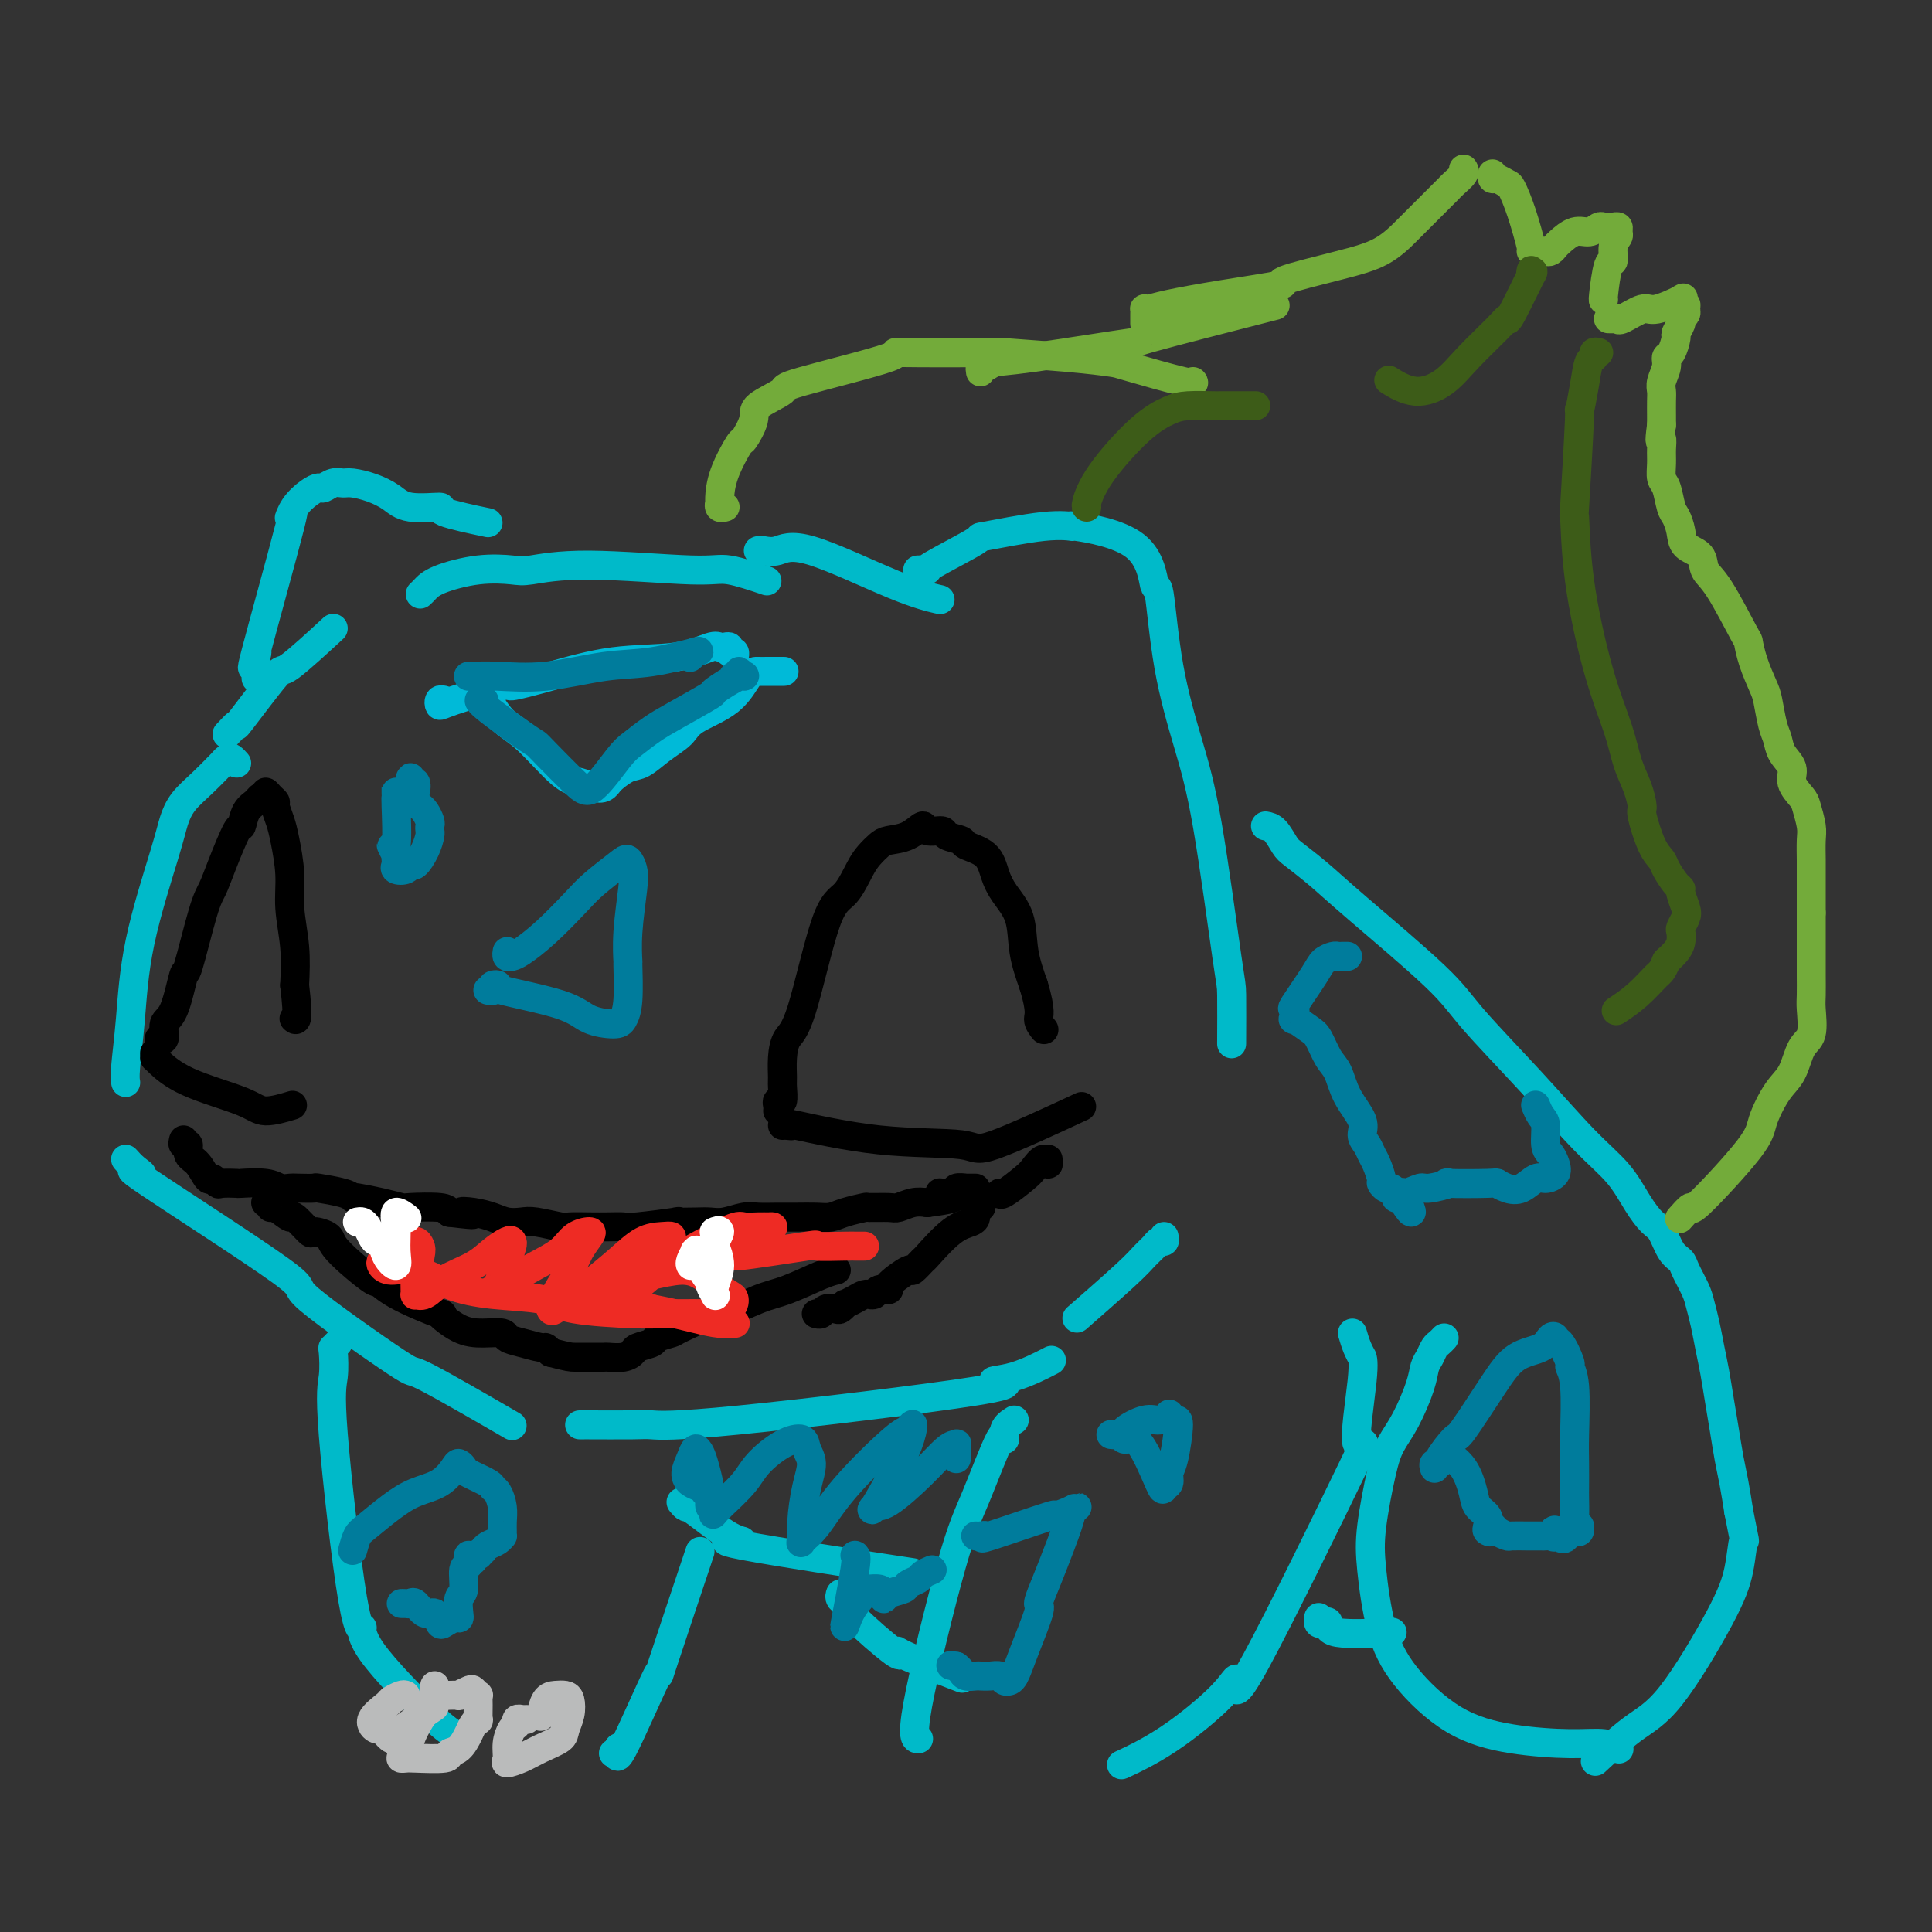 <svg viewBox='0 0 400 400' version='1.1' xmlns='http://www.w3.org/2000/svg' xmlns:xlink='http://www.w3.org/1999/xlink'><rect x="0" y="0" width="400" height="400" fill="#333333" stroke="none"/><g fill='none' stroke='#00BAC9' stroke-width='6' stroke-linecap='round' stroke-linejoin='round'><path d='M190,118c1.011,-0.035 2.022,-0.070 2,0c-0.022,0.070 -1.079,0.243 1,-1c2.079,-1.243 7.292,-3.904 9,-5c1.708,-1.096 -0.089,-0.627 2,-1c2.089,-0.373 8.065,-1.589 12,-2c3.935,-0.411 5.827,-0.017 6,0c0.173,0.017 -1.375,-0.345 1,0c2.375,0.345 8.673,1.395 12,4c3.327,2.605 3.684,6.763 4,8c0.316,1.237 0.592,-0.449 1,2c0.408,2.449 0.946,9.033 2,15c1.054,5.967 2.622,11.317 4,16c1.378,4.683 2.565,8.700 4,17c1.435,8.300 3.117,20.885 4,27c0.883,6.115 0.969,5.762 1,8c0.031,2.238 0.009,7.068 0,9c-0.009,1.932 -0.004,0.966 0,0'/><path d='M262,171c0.648,0.119 1.296,0.238 2,1c0.704,0.762 1.466,2.166 2,3c0.534,0.834 0.842,1.097 2,2c1.158,0.903 3.165,2.445 5,4c1.835,1.555 3.496,3.125 8,7c4.504,3.875 11.849,10.057 16,14c4.151,3.943 5.107,5.646 8,9c2.893,3.354 7.723,8.359 12,13c4.277,4.641 7.999,8.918 11,12c3.001,3.082 5.279,4.969 7,7c1.721,2.031 2.885,4.207 4,6c1.115,1.793 2.182,3.202 3,4c0.818,0.798 1.389,0.983 2,2c0.611,1.017 1.263,2.866 2,4c0.737,1.134 1.559,1.555 2,2c0.441,0.445 0.499,0.915 1,2c0.501,1.085 1.444,2.784 2,4c0.556,1.216 0.726,1.948 1,3c0.274,1.052 0.651,2.425 1,4c0.349,1.575 0.671,3.351 1,5c0.329,1.649 0.666,3.170 1,5c0.334,1.830 0.667,3.968 1,6c0.333,2.032 0.667,3.957 1,6c0.333,2.043 0.667,4.204 1,6c0.333,1.796 0.667,3.227 1,5c0.333,1.773 0.667,3.886 1,6'/><path d='M360,313c1.496,7.746 1.236,5.612 1,6c-0.236,0.388 -0.450,3.299 -1,6c-0.550,2.701 -1.438,5.190 -4,10c-2.563,4.810 -6.800,11.939 -10,16c-3.200,4.061 -5.361,5.055 -8,7c-2.639,1.945 -5.754,4.841 -7,6c-1.246,1.159 -0.623,0.579 0,0'/><path d='M299,277c-0.332,0.359 -0.665,0.718 -1,1c-0.335,0.282 -0.673,0.486 -1,1c-0.327,0.514 -0.644,1.336 -1,2c-0.356,0.664 -0.752,1.168 -1,2c-0.248,0.832 -0.347,1.991 -1,4c-0.653,2.009 -1.861,4.866 -3,7c-1.139,2.134 -2.210,3.544 -3,5c-0.790,1.456 -1.300,2.958 -2,6c-0.700,3.042 -1.588,7.622 -2,11c-0.412,3.378 -0.346,5.553 0,9c0.346,3.447 0.972,8.168 2,12c1.028,3.832 2.459,6.777 5,10c2.541,3.223 6.191,6.724 10,9c3.809,2.276 7.778,3.328 12,4c4.222,0.672 8.699,0.964 12,1c3.301,0.036 5.427,-0.183 7,0c1.573,0.183 2.592,0.766 3,1c0.408,0.234 0.204,0.117 0,0'/><path d='M280,276c0.305,1.032 0.610,2.065 1,3c0.390,0.935 0.866,1.774 1,2c0.134,0.226 -0.074,-0.160 0,0c0.074,0.160 0.431,0.867 0,5c-0.431,4.133 -1.649,11.693 -1,13c0.649,1.307 3.164,-3.639 -1,5c-4.164,8.639 -15.008,30.862 -20,40c-4.992,9.138 -4.130,5.192 -4,4c0.130,-1.192 -0.470,0.371 -3,3c-2.530,2.629 -6.989,6.323 -11,9c-4.011,2.677 -7.575,4.336 -9,5c-1.425,0.664 -0.713,0.332 0,0'/><path d='M210,294c-0.842,0.536 -1.684,1.072 -2,2c-0.316,0.928 -0.107,2.249 0,2c0.107,-0.249 0.113,-2.067 -1,0c-1.113,2.067 -3.345,8.018 -5,12c-1.655,3.982 -2.732,5.995 -5,14c-2.268,8.005 -5.726,22.001 -7,29c-1.274,6.999 -0.364,7.000 0,7c0.364,0.000 0.182,0.000 0,0'/><path d='M141,311c0.377,0.452 0.753,0.905 1,1c0.247,0.095 0.363,-0.166 2,1c1.637,1.166 4.795,3.760 7,5c2.205,1.240 3.457,1.126 2,1c-1.457,-0.126 -5.623,-0.265 1,1c6.623,1.265 24.035,3.933 31,5c6.965,1.067 3.482,0.534 0,0'/><path d='M174,330c-0.115,0.344 -0.230,0.687 0,1c0.230,0.313 0.805,0.595 1,1c0.195,0.405 0.008,0.932 2,3c1.992,2.068 6.161,5.676 8,7c1.839,1.324 1.349,0.365 1,0c-0.349,-0.365 -0.555,-0.137 2,1c2.555,1.137 7.873,3.182 10,4c2.127,0.818 1.064,0.409 0,0'/><path d='M273,335c0.021,-0.109 0.042,-0.218 0,0c-0.042,0.218 -0.146,0.762 0,1c0.146,0.238 0.542,0.169 1,0c0.458,-0.169 0.978,-0.437 1,0c0.022,0.437 -0.456,1.579 2,2c2.456,0.421 7.844,0.120 10,0c2.156,-0.120 1.078,-0.060 0,0'/><path d='M70,278c-0.415,0.434 -0.830,0.869 -1,1c-0.170,0.131 -0.093,-0.041 0,1c0.093,1.041 0.204,3.295 0,5c-0.204,1.705 -0.722,2.862 0,12c0.722,9.138 2.684,26.256 4,34c1.316,7.744 1.985,6.114 2,6c0.015,-0.114 -0.625,1.289 2,5c2.625,3.711 8.514,9.730 12,13c3.486,3.270 4.567,3.791 5,4c0.433,0.209 0.216,0.104 0,0'/><path d='M127,363c0.394,0.243 0.789,0.486 1,0c0.211,-0.486 0.240,-1.700 0,-1c-0.240,0.700 -0.749,3.315 1,0c1.749,-3.315 5.758,-12.559 7,-15c1.242,-2.441 -0.281,1.920 1,-2c1.281,-3.920 5.366,-16.120 7,-21c1.634,-4.880 0.817,-2.440 0,0'/><path d='M49,158c-0.346,-0.385 -0.693,-0.771 -1,-1c-0.307,-0.229 -0.575,-0.302 -1,0c-0.425,0.302 -1.007,0.979 -1,1c0.007,0.021 0.601,-0.613 0,0c-0.601,0.613 -2.399,2.474 -4,4c-1.601,1.526 -3.006,2.718 -4,4c-0.994,1.282 -1.576,2.654 -2,4c-0.424,1.346 -0.688,2.666 -2,7c-1.312,4.334 -3.672,11.684 -5,18c-1.328,6.316 -1.624,11.600 -2,16c-0.376,4.400 -0.832,7.915 -1,10c-0.168,2.085 -0.048,2.738 0,3c0.048,0.262 0.024,0.131 0,0'/><path d='M241,256c0.096,0.441 0.191,0.882 0,1c-0.191,0.118 -0.669,-0.086 -1,0c-0.331,0.086 -0.514,0.462 -1,1c-0.486,0.538 -1.275,1.237 -2,2c-0.725,0.763 -1.388,1.590 -4,4c-2.612,2.410 -7.175,6.403 -9,8c-1.825,1.597 -0.913,0.799 0,0'/><path d='M120,295c0.561,0.001 1.122,0.002 1,0c-0.122,-0.002 -0.928,-0.007 1,0c1.928,0.007 6.589,0.027 9,0c2.411,-0.027 2.571,-0.099 4,0c1.429,0.099 4.128,0.369 18,-1c13.872,-1.369 38.916,-4.378 49,-6c10.084,-1.622 5.208,-1.857 4,-2c-1.208,-0.143 1.252,-0.192 4,-1c2.748,-0.808 5.785,-2.374 7,-3c1.215,-0.626 0.607,-0.313 0,0'/><path d='M26,240c0.576,0.652 1.152,1.304 2,2c0.848,0.696 1.968,1.436 1,1c-0.968,-0.436 -4.023,-2.049 2,2c6.023,4.049 21.123,13.759 27,18c5.877,4.241 2.531,3.012 6,6c3.469,2.988 13.755,10.193 18,13c4.245,2.807 2.451,1.217 6,3c3.549,1.783 12.443,6.938 16,9c3.557,2.062 1.779,1.031 0,0'/><path d='M47,152c0.937,-1.004 1.874,-2.008 2,-2c0.126,0.008 -0.560,1.027 1,-1c1.560,-2.027 5.367,-7.100 7,-9c1.633,-1.900 1.094,-0.627 3,-2c1.906,-1.373 6.259,-5.392 8,-7c1.741,-1.608 0.871,-0.804 0,0'/><path d='M53,140c0.015,0.405 0.031,0.811 0,0c-0.031,-0.811 -0.107,-2.838 0,-4c0.107,-1.162 0.398,-1.458 0,0c-0.398,1.458 -1.484,4.671 0,-1c1.484,-5.671 5.539,-20.228 7,-26c1.461,-5.772 0.327,-2.761 0,-2c-0.327,0.761 0.153,-0.728 1,-2c0.847,-1.272 2.062,-2.327 3,-3c0.938,-0.673 1.601,-0.966 2,-1c0.399,-0.034 0.535,0.189 1,0c0.465,-0.189 1.258,-0.791 2,-1c0.742,-0.209 1.433,-0.024 2,0c0.567,0.024 1.009,-0.113 2,0c0.991,0.113 2.531,0.477 4,1c1.469,0.523 2.868,1.205 4,2c1.132,0.795 1.997,1.702 4,2c2.003,0.298 5.145,-0.013 6,0c0.855,0.013 -0.578,0.350 1,1c1.578,0.650 6.165,1.614 8,2c1.835,0.386 0.917,0.193 0,0'/><path d='M87,123c0.273,-0.256 0.547,-0.512 1,-1c0.453,-0.488 1.086,-1.207 3,-2c1.914,-0.793 5.111,-1.658 8,-2c2.889,-0.342 5.472,-0.160 7,0c1.528,0.160 2.001,0.299 4,0c1.999,-0.299 5.525,-1.036 12,-1c6.475,0.036 15.901,0.845 21,1c5.099,0.155 5.873,-0.343 8,0c2.127,0.343 5.608,1.527 7,2c1.392,0.473 0.696,0.237 0,0'/><path d='M157,114c0.176,-0.050 0.353,-0.101 1,0c0.647,0.101 1.765,0.353 3,0c1.235,-0.353 2.589,-1.311 7,0c4.411,1.311 11.880,4.891 17,7c5.120,2.109 7.891,2.745 9,3c1.109,0.255 0.554,0.127 0,0'/></g>
<g fill='none' stroke='#73AB3A' stroke-width='6' stroke-linecap='round' stroke-linejoin='round'><path d='M150,105c0.114,-0.030 0.227,-0.059 0,0c-0.227,0.059 -0.796,0.207 -1,0c-0.204,-0.207 -0.043,-0.770 0,-1c0.043,-0.230 -0.033,-0.127 0,-1c0.033,-0.873 0.175,-2.722 1,-5c0.825,-2.278 2.332,-4.985 3,-6c0.668,-1.015 0.497,-0.338 1,-1c0.503,-0.662 1.679,-2.665 2,-4c0.321,-1.335 -0.213,-2.004 1,-3c1.213,-0.996 4.172,-2.319 5,-3c0.828,-0.681 -0.476,-0.719 4,-2c4.476,-1.281 14.732,-3.805 18,-5c3.268,-1.195 -0.452,-1.063 3,-1c3.452,0.063 14.074,0.056 18,0c3.926,-0.056 1.154,-0.161 3,0c1.846,0.161 8.309,0.590 13,1c4.691,0.410 7.611,0.803 9,1c1.389,0.197 1.249,0.197 4,1c2.751,0.803 8.395,2.408 11,3c2.605,0.592 2.173,0.169 2,0c-0.173,-0.169 -0.086,-0.085 0,0'/><path d='M237,67c-0.000,-0.445 -0.001,-0.890 0,-1c0.001,-0.110 0.002,0.115 0,0c-0.002,-0.115 -0.007,-0.569 0,-1c0.007,-0.431 0.027,-0.839 0,-1c-0.027,-0.161 -0.101,-0.075 0,0c0.101,0.075 0.379,0.138 1,0c0.621,-0.138 1.587,-0.477 4,-1c2.413,-0.523 6.272,-1.230 11,-2c4.728,-0.770 10.324,-1.603 12,-2c1.676,-0.397 -0.567,-0.358 1,-1c1.567,-0.642 6.946,-1.966 11,-3c4.054,-1.034 6.785,-1.779 9,-3c2.215,-1.221 3.916,-2.918 5,-4c1.084,-1.082 1.552,-1.550 3,-3c1.448,-1.450 3.877,-3.881 5,-5c1.123,-1.119 0.942,-0.927 1,-1c0.058,-0.073 0.356,-0.411 1,-1c0.644,-0.589 1.635,-1.428 2,-2c0.365,-0.572 0.104,-0.878 0,-1c-0.104,-0.122 -0.052,-0.061 0,0'/><path d='M309,36c-0.057,0.452 -0.115,0.904 0,1c0.115,0.096 0.402,-0.163 1,0c0.598,0.163 1.505,0.748 2,1c0.495,0.252 0.577,0.173 1,1c0.423,0.827 1.185,2.562 2,5c0.815,2.438 1.681,5.579 2,7c0.319,1.421 0.091,1.120 0,1c-0.091,-0.120 -0.046,-0.060 0,0'/><path d='M320,52c0.321,0.100 0.642,0.199 1,0c0.358,-0.199 0.754,-0.698 1,-1c0.246,-0.302 0.342,-0.407 1,-1c0.658,-0.593 1.878,-1.676 3,-2c1.122,-0.324 2.146,0.109 3,0c0.854,-0.109 1.539,-0.762 2,-1c0.461,-0.238 0.698,-0.061 1,0c0.302,0.061 0.671,0.005 1,0c0.329,-0.005 0.620,0.042 1,0c0.380,-0.042 0.849,-0.171 1,0c0.151,0.171 -0.015,0.643 0,1c0.015,0.357 0.210,0.601 0,1c-0.210,0.399 -0.827,0.955 -1,2c-0.173,1.045 0.097,2.581 0,3c-0.097,0.419 -0.562,-0.280 -1,1c-0.438,1.280 -0.849,4.537 -1,6c-0.151,1.463 -0.043,1.132 0,1c0.043,-0.132 0.022,-0.066 0,0'/><path d='M333,66c0.309,-0.005 0.618,-0.009 1,0c0.382,0.009 0.837,0.033 1,0c0.163,-0.033 0.034,-0.121 0,0c-0.034,0.121 0.026,0.452 1,0c0.974,-0.452 2.863,-1.686 4,-2c1.137,-0.314 1.524,0.293 3,0c1.476,-0.293 4.041,-1.487 5,-2c0.959,-0.513 0.310,-0.345 0,0c-0.310,0.345 -0.283,0.867 0,1c0.283,0.133 0.822,-0.122 1,0c0.178,0.122 -0.004,0.623 0,1c0.004,0.377 0.193,0.630 0,1c-0.193,0.370 -0.769,0.856 -1,1c-0.231,0.144 -0.117,-0.056 0,0c0.117,0.056 0.238,0.368 0,1c-0.238,0.632 -0.833,1.586 -1,2c-0.167,0.414 0.095,0.289 0,1c-0.095,0.711 -0.547,2.260 -1,3c-0.453,0.740 -0.906,0.673 -1,1c-0.094,0.327 0.171,1.050 0,2c-0.171,0.950 -0.778,2.127 -1,3c-0.222,0.873 -0.060,1.440 0,2c0.060,0.560 0.016,1.112 0,2c-0.016,0.888 -0.005,2.111 0,3c0.005,0.889 0.002,1.445 0,2'/><path d='M344,88c-0.618,4.617 -0.163,3.160 0,3c0.163,-0.160 0.033,0.976 0,2c-0.033,1.024 0.033,1.936 0,3c-0.033,1.064 -0.163,2.280 0,3c0.163,0.720 0.619,0.945 1,2c0.381,1.055 0.687,2.939 1,4c0.313,1.061 0.632,1.299 1,2c0.368,0.701 0.785,1.865 1,3c0.215,1.135 0.230,2.242 1,3c0.770,0.758 2.297,1.167 3,2c0.703,0.833 0.583,2.090 1,3c0.417,0.910 1.372,1.472 3,4c1.628,2.528 3.928,7.020 5,9c1.072,1.980 0.917,1.447 1,2c0.083,0.553 0.404,2.192 1,4c0.596,1.808 1.468,3.786 2,5c0.532,1.214 0.725,1.665 1,3c0.275,1.335 0.632,3.553 1,5c0.368,1.447 0.746,2.121 1,3c0.254,0.879 0.382,1.963 1,3c0.618,1.037 1.724,2.028 2,3c0.276,0.972 -0.280,1.924 0,3c0.280,1.076 1.396,2.274 2,3c0.604,0.726 0.698,0.980 1,2c0.302,1.020 0.813,2.806 1,4c0.187,1.194 0.050,1.795 0,3c-0.050,1.205 -0.013,3.014 0,4c0.013,0.986 0.004,1.150 0,2c-0.004,0.850 -0.001,2.386 0,4c0.001,1.614 0.001,3.307 0,5'/><path d='M375,189c0.000,3.492 0.000,3.222 0,4c-0.000,0.778 -0.000,2.604 0,4c0.000,1.396 0.002,2.363 0,3c-0.002,0.637 -0.007,0.944 0,2c0.007,1.056 0.025,2.859 0,4c-0.025,1.141 -0.092,1.618 0,3c0.092,1.382 0.343,3.668 0,5c-0.343,1.332 -1.281,1.710 -2,3c-0.719,1.290 -1.220,3.493 -2,5c-0.780,1.507 -1.839,2.317 -3,4c-1.161,1.683 -2.424,4.238 -3,6c-0.576,1.762 -0.467,2.732 -3,6c-2.533,3.268 -7.710,8.835 -10,11c-2.290,2.165 -1.693,0.929 -2,1c-0.307,0.071 -1.516,1.449 -2,2c-0.484,0.551 -0.242,0.276 0,0'/><path d='M203,77c-0.073,-0.452 -0.146,-0.903 0,-1c0.146,-0.097 0.510,0.162 1,0c0.490,-0.162 1.106,-0.745 2,-1c0.894,-0.255 2.065,-0.182 8,-1c5.935,-0.818 16.632,-2.529 20,-3c3.368,-0.471 -0.593,0.296 4,-1c4.593,-1.296 17.741,-4.656 23,-6c5.259,-1.344 2.630,-0.672 0,0'/></g>
<g fill='none' stroke='#3D5C18' stroke-width='6' stroke-linecap='round' stroke-linejoin='round'><path d='M317,57c0.031,-0.599 0.061,-1.198 0,-1c-0.061,0.198 -0.215,1.194 0,1c0.215,-0.194 0.799,-1.579 0,0c-0.799,1.579 -2.981,6.120 -4,8c-1.019,1.880 -0.875,1.098 -1,1c-0.125,-0.098 -0.517,0.488 -2,2c-1.483,1.512 -4.055,3.949 -6,6c-1.945,2.051 -3.264,3.715 -5,5c-1.736,1.285 -3.891,2.192 -6,2c-2.109,-0.192 -4.174,-1.483 -5,-2c-0.826,-0.517 -0.413,-0.258 0,0'/><path d='M260,84c-0.454,-0.000 -0.908,-0.001 -1,0c-0.092,0.001 0.178,0.002 -1,0c-1.178,-0.002 -3.806,-0.007 -5,0c-1.194,0.007 -0.956,0.026 -2,0c-1.044,-0.026 -3.369,-0.098 -5,0c-1.631,0.098 -2.566,0.366 -4,1c-1.434,0.634 -3.365,1.634 -6,4c-2.635,2.366 -5.974,6.098 -8,9c-2.026,2.902 -2.738,4.974 -3,6c-0.262,1.026 -0.075,1.008 0,1c0.075,-0.008 0.037,-0.004 0,0'/><path d='M331,73c-0.447,-0.111 -0.894,-0.222 -1,0c-0.106,0.222 0.130,0.777 0,1c-0.130,0.223 -0.627,0.114 -1,1c-0.373,0.886 -0.622,2.767 -1,5c-0.378,2.233 -0.885,4.817 -1,5c-0.115,0.183 0.163,-2.034 0,2c-0.163,4.034 -0.766,14.321 -1,18c-0.234,3.679 -0.099,0.752 0,2c0.099,1.248 0.163,6.671 1,13c0.837,6.329 2.449,13.563 4,19c1.551,5.437 3.041,9.077 4,12c0.959,2.923 1.387,5.129 2,7c0.613,1.871 1.411,3.408 2,5c0.589,1.592 0.969,3.240 1,4c0.031,0.760 -0.286,0.631 0,2c0.286,1.369 1.177,4.237 2,6c0.823,1.763 1.579,2.421 2,3c0.421,0.579 0.509,1.079 1,2c0.491,0.921 1.387,2.263 2,3c0.613,0.737 0.945,0.870 1,1c0.055,0.130 -0.168,0.258 0,1c0.168,0.742 0.725,2.100 1,3c0.275,0.900 0.268,1.343 0,2c-0.268,0.657 -0.795,1.527 -1,2c-0.205,0.473 -0.086,0.550 0,1c0.086,0.450 0.138,1.275 0,2c-0.138,0.725 -0.468,1.350 -1,2c-0.532,0.650 -1.266,1.325 -2,2'/><path d='M345,199c-0.893,2.187 -1.126,2.153 -2,3c-0.874,0.847 -2.389,2.574 -4,4c-1.611,1.426 -3.317,2.550 -4,3c-0.683,0.450 -0.341,0.225 0,0'/></g>
<g fill='none' stroke='#000000' stroke-width='6' stroke-linecap='round' stroke-linejoin='round'><path d='M162,233c0.237,-0.023 0.474,-0.047 1,0c0.526,0.047 1.341,0.163 1,0c-0.341,-0.163 -1.840,-0.605 1,0c2.840,0.605 10.018,2.259 17,3c6.982,0.741 13.768,0.570 17,1c3.232,0.430 2.909,1.462 7,0c4.091,-1.462 12.598,-5.418 16,-7c3.402,-1.582 1.701,-0.791 0,0'/><path d='M161,230c0.030,-0.288 0.061,-0.575 0,-1c-0.061,-0.425 -0.213,-0.987 0,-1c0.213,-0.013 0.791,0.523 1,0c0.209,-0.523 0.049,-2.104 0,-3c-0.049,-0.896 0.013,-1.108 0,-2c-0.013,-0.892 -0.100,-2.463 0,-4c0.100,-1.537 0.387,-3.041 1,-4c0.613,-0.959 1.554,-1.373 3,-6c1.446,-4.627 3.399,-13.467 5,-18c1.601,-4.533 2.850,-4.759 4,-6c1.150,-1.241 2.201,-3.497 3,-5c0.799,-1.503 1.346,-2.254 2,-3c0.654,-0.746 1.416,-1.488 2,-2c0.584,-0.512 0.991,-0.793 2,-1c1.009,-0.207 2.621,-0.340 4,-1c1.379,-0.660 2.524,-1.848 3,-2c0.476,-0.152 0.282,0.732 1,1c0.718,0.268 2.350,-0.082 3,0c0.650,0.082 0.320,0.594 1,1c0.680,0.406 2.369,0.705 3,1c0.631,0.295 0.204,0.586 1,1c0.796,0.414 2.814,0.951 4,2c1.186,1.049 1.539,2.610 2,4c0.461,1.390 1.031,2.610 2,4c0.969,1.390 2.338,2.951 3,5c0.662,2.049 0.618,4.585 1,7c0.382,2.415 1.191,4.707 2,7'/><path d='M214,204c1.714,5.643 1.000,6.250 1,7c0.000,0.750 0.714,1.643 1,2c0.286,0.357 0.143,0.179 0,0'/><path d='M32,218c0.003,0.428 0.007,0.856 0,1c-0.007,0.144 -0.024,0.005 0,0c0.024,-0.005 0.088,0.125 1,1c0.912,0.875 2.673,2.497 6,4c3.327,1.503 8.222,2.887 11,4c2.778,1.113 3.440,1.953 5,2c1.560,0.047 4.017,-0.701 5,-1c0.983,-0.299 0.491,-0.150 0,0'/><path d='M34,215c-0.548,-0.082 -1.096,-0.165 -1,0c0.096,0.165 0.836,0.576 1,0c0.164,-0.576 -0.248,-2.139 0,-3c0.248,-0.861 1.155,-1.020 2,-3c0.845,-1.980 1.629,-5.782 2,-7c0.371,-1.218 0.330,0.149 1,-2c0.670,-2.149 2.049,-7.813 3,-11c0.951,-3.187 1.472,-3.897 2,-5c0.528,-1.103 1.062,-2.600 2,-5c0.938,-2.400 2.278,-5.705 3,-7c0.722,-1.295 0.824,-0.580 1,-1c0.176,-0.420 0.425,-1.973 1,-3c0.575,-1.027 1.477,-1.526 2,-2c0.523,-0.474 0.666,-0.922 1,-1c0.334,-0.078 0.859,0.215 1,0c0.141,-0.215 -0.103,-0.939 0,-1c0.103,-0.061 0.552,0.539 1,1c0.448,0.461 0.895,0.782 1,1c0.105,0.218 -0.130,0.334 0,1c0.130,0.666 0.627,1.883 1,3c0.373,1.117 0.622,2.134 1,4c0.378,1.866 0.885,4.583 1,7c0.115,2.417 -0.161,4.535 0,7c0.161,2.465 0.760,5.276 1,8c0.240,2.724 0.120,5.362 0,8'/><path d='M61,204c0.933,7.778 0.267,7.222 0,7c-0.267,-0.222 -0.133,-0.111 0,0'/><path d='M38,236c-0.126,0.474 -0.251,0.948 0,1c0.251,0.052 0.879,-0.316 1,0c0.121,0.316 -0.265,1.318 0,2c0.265,0.682 1.182,1.044 2,2c0.818,0.956 1.537,2.505 2,3c0.463,0.495 0.670,-0.063 1,0c0.330,0.063 0.784,0.748 1,1c0.216,0.252 0.193,0.071 1,0c0.807,-0.071 2.443,-0.033 3,0c0.557,0.033 0.034,0.061 1,0c0.966,-0.061 3.419,-0.212 5,0c1.581,0.212 2.290,0.788 3,1c0.710,0.212 1.423,0.060 2,0c0.577,-0.060 1.020,-0.026 2,0c0.980,0.026 2.497,0.046 3,0c0.503,-0.046 -0.009,-0.157 1,0c1.009,0.157 3.539,0.581 5,1c1.461,0.419 1.852,0.834 2,1c0.148,0.166 0.052,0.083 0,0c-0.052,-0.083 -0.060,-0.167 1,0c1.060,0.167 3.187,0.583 5,1c1.813,0.417 3.311,0.833 4,1c0.689,0.167 0.570,0.083 2,0c1.430,-0.083 4.409,-0.167 6,0c1.591,0.167 1.796,0.583 2,1'/><path d='M93,251c7.884,0.940 4.094,0.291 3,0c-1.094,-0.291 0.508,-0.222 2,0c1.492,0.222 2.873,0.599 4,1c1.127,0.401 2.001,0.825 3,1c0.999,0.175 2.122,0.099 3,0c0.878,-0.099 1.512,-0.223 3,0c1.488,0.223 3.831,0.791 5,1c1.169,0.209 1.164,0.057 2,0c0.836,-0.057 2.514,-0.019 4,0c1.486,0.019 2.779,0.019 4,0c1.221,-0.019 2.368,-0.058 3,0c0.632,0.058 0.749,0.211 3,0c2.251,-0.211 6.635,-0.788 8,-1c1.365,-0.212 -0.291,-0.061 0,0c0.291,0.061 2.527,0.030 4,0c1.473,-0.030 2.182,-0.061 3,0c0.818,0.061 1.744,0.212 3,0c1.256,-0.212 2.843,-0.789 4,-1c1.157,-0.211 1.885,-0.056 3,0c1.115,0.056 2.618,0.012 4,0c1.382,-0.012 2.644,0.007 4,0c1.356,-0.007 2.804,-0.040 4,0c1.196,0.040 2.138,0.154 3,0c0.862,-0.154 1.644,-0.576 3,-1c1.356,-0.424 3.286,-0.849 4,-1c0.714,-0.151 0.211,-0.027 1,0c0.789,0.027 2.871,-0.044 4,0c1.129,0.044 1.304,0.204 2,0c0.696,-0.204 1.913,-0.773 3,-1c1.087,-0.227 2.043,-0.114 3,0'/><path d='M192,249c9.847,-1.243 4.466,-1.850 3,-2c-1.466,-0.150 0.983,0.156 2,0c1.017,-0.156 0.602,-0.774 1,-1c0.398,-0.226 1.609,-0.061 2,0c0.391,0.061 -0.040,0.016 0,0c0.040,-0.016 0.549,-0.004 1,0c0.451,0.004 0.843,0.001 1,0c0.157,-0.001 0.078,-0.001 0,0'/><path d='M217,240c0.061,0.587 0.121,1.174 0,1c-0.121,-0.174 -0.425,-1.108 -1,-1c-0.575,0.108 -1.422,1.258 -2,2c-0.578,0.742 -0.887,1.075 -2,2c-1.113,0.925 -3.030,2.441 -4,3c-0.970,0.559 -0.991,0.160 -1,0c-0.009,-0.160 -0.004,-0.080 0,0'/><path d='M203,250c0.116,-0.090 0.231,-0.179 0,0c-0.231,0.179 -0.809,0.627 -1,1c-0.191,0.373 0.003,0.672 0,1c-0.003,0.328 -0.205,0.685 -1,1c-0.795,0.315 -2.185,0.590 -4,2c-1.815,1.410 -4.057,3.957 -5,5c-0.943,1.043 -0.587,0.581 -1,1c-0.413,0.419 -1.596,1.719 -2,2c-0.404,0.281 -0.030,-0.457 -1,0c-0.970,0.457 -3.283,2.108 -4,3c-0.717,0.892 0.162,1.024 0,1c-0.162,-0.024 -1.366,-0.203 -2,0c-0.634,0.203 -0.697,0.789 -1,1c-0.303,0.211 -0.845,0.046 -1,0c-0.155,-0.046 0.079,0.025 0,0c-0.079,-0.025 -0.469,-0.147 -1,0c-0.531,0.147 -1.202,0.561 -2,1c-0.798,0.439 -1.723,0.901 -2,1c-0.277,0.099 0.095,-0.166 0,0c-0.095,0.166 -0.656,0.762 -1,1c-0.344,0.238 -0.471,0.116 -1,0c-0.529,-0.116 -1.461,-0.227 -2,0c-0.539,0.227 -0.683,0.792 -1,1c-0.317,0.208 -0.805,0.059 -1,0c-0.195,-0.059 -0.098,-0.030 0,0'/><path d='M55,249c0.429,-0.131 0.858,-0.263 1,0c0.142,0.263 -0.003,0.919 0,1c0.003,0.081 0.156,-0.413 1,0c0.844,0.413 2.381,1.735 3,2c0.619,0.265 0.320,-0.526 1,0c0.680,0.526 2.337,2.371 3,3c0.663,0.629 0.330,0.044 1,0c0.670,-0.044 2.343,0.454 3,1c0.657,0.546 0.298,1.139 2,3c1.702,1.861 5.465,4.990 7,6c1.535,1.010 0.843,-0.097 1,0c0.157,0.097 1.164,1.399 4,3c2.836,1.601 7.503,3.500 9,4c1.497,0.500 -0.175,-0.399 0,0c0.175,0.399 2.198,2.095 4,3c1.802,0.905 3.383,1.017 5,1c1.617,-0.017 3.270,-0.163 4,0c0.730,0.163 0.538,0.635 1,1c0.462,0.365 1.577,0.624 3,1c1.423,0.376 3.152,0.871 4,1c0.848,0.129 0.814,-0.106 1,0c0.186,0.106 0.593,0.553 1,1'/><path d='M114,280c3.898,1.000 4.142,1.000 5,1c0.858,0.000 2.330,0.001 3,0c0.670,-0.001 0.537,-0.003 1,0c0.463,0.003 1.522,0.012 2,0c0.478,-0.012 0.374,-0.045 1,0c0.626,0.045 1.983,0.167 3,0c1.017,-0.167 1.695,-0.623 2,-1c0.305,-0.377 0.236,-0.676 1,-1c0.764,-0.324 2.360,-0.673 3,-1c0.640,-0.327 0.323,-0.631 1,-1c0.677,-0.369 2.347,-0.802 3,-1c0.653,-0.198 0.289,-0.159 2,-1c1.711,-0.841 5.497,-2.561 7,-3c1.503,-0.439 0.722,0.404 2,0c1.278,-0.404 4.616,-2.056 7,-3c2.384,-0.944 3.814,-1.181 6,-2c2.186,-0.819 5.127,-2.221 7,-3c1.873,-0.779 2.678,-0.937 3,-1c0.322,-0.063 0.161,-0.032 0,0'/></g>
<g fill='none' stroke='#EE2B24' stroke-width='6' stroke-linecap='round' stroke-linejoin='round'><path d='M179,258c-0.317,-0.001 -0.634,-0.003 -1,0c-0.366,0.003 -0.780,0.009 -1,0c-0.220,-0.009 -0.247,-0.034 -2,0c-1.753,0.034 -5.233,0.127 -6,0c-0.767,-0.127 1.178,-0.475 -2,0c-3.178,0.475 -11.478,1.773 -14,2c-2.522,0.227 0.733,-0.619 2,-1c1.267,-0.381 0.545,-0.298 1,-1c0.455,-0.702 2.087,-2.187 3,-3c0.913,-0.813 1.105,-0.952 1,-1c-0.105,-0.048 -0.509,-0.005 -1,0c-0.491,0.005 -1.068,-0.028 -2,0c-0.932,0.028 -2.217,0.116 -3,0c-0.783,-0.116 -1.062,-0.437 -4,1c-2.938,1.437 -8.535,4.633 -11,6c-2.465,1.367 -1.797,0.907 -3,2c-1.203,1.093 -4.278,3.740 -6,5c-1.722,1.260 -2.092,1.133 -1,0c1.092,-1.133 3.647,-3.270 5,-5c1.353,-1.730 1.504,-3.051 2,-4c0.496,-0.949 1.338,-1.525 2,-2c0.662,-0.475 1.144,-0.848 1,-1c-0.144,-0.152 -0.915,-0.082 -2,0c-1.085,0.082 -2.484,0.176 -4,1c-1.516,0.824 -3.147,2.378 -5,4c-1.853,1.622 -3.926,3.311 -6,5'/><path d='M122,266c-3.504,1.959 -4.264,2.355 -5,3c-0.736,0.645 -1.449,1.537 -2,2c-0.551,0.463 -0.939,0.496 -1,0c-0.061,-0.496 0.207,-1.520 1,-3c0.793,-1.480 2.112,-3.414 3,-5c0.888,-1.586 1.345,-2.822 2,-4c0.655,-1.178 1.510,-2.296 2,-3c0.490,-0.704 0.616,-0.992 0,-1c-0.616,-0.008 -1.975,0.264 -3,1c-1.025,0.736 -1.715,1.934 -3,3c-1.285,1.066 -3.165,1.999 -5,3c-1.835,1.001 -3.623,2.070 -5,3c-1.377,0.930 -2.341,1.721 -3,2c-0.659,0.279 -1.013,0.047 -1,0c0.013,-0.047 0.394,0.091 1,-1c0.606,-1.091 1.436,-3.412 2,-5c0.564,-1.588 0.863,-2.445 1,-3c0.137,-0.555 0.112,-0.810 0,-1c-0.112,-0.190 -0.312,-0.316 -1,0c-0.688,0.316 -1.862,1.075 -3,2c-1.138,0.925 -2.238,2.015 -4,3c-1.762,0.985 -4.186,1.865 -6,3c-1.814,1.135 -3.018,2.525 -4,3c-0.982,0.475 -1.741,0.034 -2,0c-0.259,-0.034 -0.019,0.340 0,0c0.019,-0.340 -0.183,-1.395 0,-3c0.183,-1.605 0.750,-3.760 1,-5c0.250,-1.240 0.183,-1.565 0,-2c-0.183,-0.435 -0.481,-0.982 -1,-1c-0.519,-0.018 -1.260,0.491 -2,1'/><path d='M84,258c-0.965,-1.368 -1.379,0.212 -2,1c-0.621,0.788 -1.449,0.783 -2,1c-0.551,0.217 -0.825,0.656 -1,1c-0.175,0.344 -0.250,0.593 0,1c0.250,0.407 0.825,0.973 2,1c1.175,0.027 2.950,-0.484 5,0c2.050,0.484 4.376,1.962 7,3c2.624,1.038 5.545,1.637 9,2c3.455,0.363 7.444,0.489 10,1c2.556,0.511 3.680,1.405 7,2c3.320,0.595 8.837,0.889 12,1c3.163,0.111 3.972,0.037 7,0c3.028,-0.037 8.274,-0.036 10,0c1.726,0.036 -0.068,0.109 0,0c0.068,-0.109 1.999,-0.400 3,-1c1.001,-0.600 1.071,-1.510 1,-2c-0.071,-0.490 -0.283,-0.559 -1,-1c-0.717,-0.441 -1.937,-1.255 -3,-2c-1.063,-0.745 -1.968,-1.422 -3,-2c-1.032,-0.578 -2.191,-1.056 -4,-1c-1.809,0.056 -4.268,0.647 -6,1c-1.732,0.353 -2.737,0.468 -5,1c-2.263,0.532 -5.782,1.481 -8,2c-2.218,0.519 -3.134,0.607 -4,1c-0.866,0.393 -1.684,1.089 -2,1c-0.316,-0.089 -0.132,-0.963 0,-1c0.132,-0.037 0.211,0.763 1,1c0.789,0.237 2.289,-0.090 4,0c1.711,0.090 3.632,0.597 6,1c2.368,0.403 5.184,0.701 8,1'/><path d='M135,271c4.413,0.856 6.946,1.498 9,2c2.054,0.502 3.630,0.866 5,1c1.370,0.134 2.534,0.038 3,0c0.466,-0.038 0.233,-0.019 0,0'/></g>
<g fill='none' stroke='#FFFFFF' stroke-width='6' stroke-linecap='round' stroke-linejoin='round'><path d='M143,262c-0.110,-0.196 -0.219,-0.392 0,-1c0.219,-0.608 0.767,-1.627 1,-2c0.233,-0.373 0.153,-0.098 0,0c-0.153,0.098 -0.377,0.019 0,1c0.377,0.981 1.355,3.020 2,4c0.645,0.980 0.956,0.899 1,1c0.044,0.101 -0.180,0.384 0,1c0.180,0.616 0.763,1.566 1,2c0.237,0.434 0.129,0.353 0,0c-0.129,-0.353 -0.279,-0.978 0,-2c0.279,-1.022 0.985,-2.442 1,-4c0.015,-1.558 -0.662,-3.255 -1,-4c-0.338,-0.745 -0.338,-0.540 0,-1c0.338,-0.460 1.014,-1.585 1,-2c-0.014,-0.415 -0.718,-0.118 -1,0c-0.282,0.118 -0.141,0.059 0,0'/><path d='M74,253c0.334,-0.062 0.667,-0.124 1,0c0.333,0.124 0.665,0.434 1,1c0.335,0.566 0.672,1.387 1,2c0.328,0.613 0.648,1.019 1,1c0.352,-0.019 0.736,-0.462 1,0c0.264,0.462 0.409,1.828 1,3c0.591,1.172 1.630,2.150 2,2c0.370,-0.150 0.072,-1.427 0,-3c-0.072,-1.573 0.084,-3.442 0,-5c-0.084,-1.558 -0.407,-2.804 0,-3c0.407,-0.196 1.545,0.658 2,1c0.455,0.342 0.228,0.171 0,0'/></g>
<g fill='none' stroke='#00BAD8' stroke-width='6' stroke-linecap='round' stroke-linejoin='round'><path d='M98,143c0.260,0.412 0.520,0.825 1,1c0.480,0.175 1.181,0.113 2,1c0.819,0.887 1.756,2.725 3,4c1.244,1.275 2.795,1.989 5,4c2.205,2.011 5.064,5.320 7,7c1.936,1.680 2.950,1.732 4,2c1.050,0.268 2.138,0.751 3,1c0.862,0.249 1.499,0.263 2,0c0.501,-0.263 0.868,-0.804 1,-1c0.132,-0.196 0.030,-0.045 0,0c-0.030,0.045 0.010,-0.014 0,0c-0.010,0.014 -0.072,0.100 0,0c0.072,-0.100 0.278,-0.386 1,-1c0.722,-0.614 1.960,-1.556 3,-2c1.040,-0.444 1.881,-0.388 3,-1c1.119,-0.612 2.516,-1.891 4,-3c1.484,-1.109 3.055,-2.048 4,-3c0.945,-0.952 1.263,-1.915 3,-3c1.737,-1.085 4.893,-2.291 7,-4c2.107,-1.709 3.164,-3.922 4,-5c0.836,-1.078 1.451,-1.021 2,-1c0.549,0.021 1.032,0.006 2,0c0.968,-0.006 2.419,-0.002 3,0c0.581,0.002 0.290,0.001 0,0'/><path d='M92,145c-0.412,-0.118 -0.823,-0.237 -1,0c-0.177,0.237 -0.118,0.829 0,1c0.118,0.171 0.296,-0.081 3,-1c2.704,-0.919 7.932,-2.507 10,-3c2.068,-0.493 0.974,0.109 2,0c1.026,-0.109 4.173,-0.929 8,-2c3.827,-1.071 8.335,-2.392 13,-3c4.665,-0.608 9.489,-0.504 13,-1c3.511,-0.496 5.710,-1.593 7,-2c1.290,-0.407 1.670,-0.124 2,0c0.330,0.124 0.610,0.090 1,0c0.390,-0.090 0.889,-0.234 1,0c0.111,0.234 -0.166,0.846 0,1c0.166,0.154 0.775,-0.151 1,0c0.225,0.151 0.064,0.757 0,1c-0.064,0.243 -0.032,0.121 0,0'/></g>
<g fill='none' stroke='#007C9C' stroke-width='6' stroke-linecap='round' stroke-linejoin='round'><path d='M100,145c0.220,0.054 0.439,0.108 0,0c-0.439,-0.108 -1.538,-0.377 0,1c1.538,1.377 5.711,4.399 8,6c2.289,1.601 2.693,1.782 3,2c0.307,0.218 0.517,0.474 2,2c1.483,1.526 4.237,4.323 6,6c1.763,1.677 2.533,2.236 4,1c1.467,-1.236 3.631,-4.265 5,-6c1.369,-1.735 1.942,-2.175 3,-3c1.058,-0.825 2.602,-2.037 4,-3c1.398,-0.963 2.649,-1.679 5,-3c2.351,-1.321 5.803,-3.249 7,-4c1.197,-0.751 0.140,-0.327 1,-1c0.860,-0.673 3.638,-2.443 5,-3c1.362,-0.557 1.307,0.099 1,0c-0.307,-0.099 -0.867,-0.955 -1,-1c-0.133,-0.045 0.160,0.720 0,1c-0.160,0.280 -0.774,0.075 -1,0c-0.226,-0.075 -0.065,-0.022 0,0c0.065,0.022 0.032,0.011 0,0'/><path d='M98,140c-0.444,-0.004 -0.888,-0.008 -1,0c-0.112,0.008 0.106,0.029 1,0c0.894,-0.029 2.462,-0.106 5,0c2.538,0.106 6.045,0.397 10,0c3.955,-0.397 8.357,-1.480 12,-2c3.643,-0.520 6.528,-0.475 10,-1c3.472,-0.525 7.533,-1.618 9,-2c1.467,-0.382 0.342,-0.051 0,0c-0.342,0.051 0.100,-0.179 0,0c-0.100,0.179 -0.743,0.765 -1,1c-0.257,0.235 -0.129,0.117 0,0'/><path d='M101,205c0.468,0.110 0.936,0.220 1,0c0.064,-0.220 -0.278,-0.771 0,-1c0.278,-0.229 1.174,-0.138 1,0c-0.174,0.138 -1.417,0.323 1,1c2.417,0.677 8.494,1.848 12,3c3.506,1.152 4.442,2.286 6,3c1.558,0.714 3.738,1.008 5,1c1.262,-0.008 1.605,-0.318 2,-1c0.395,-0.682 0.841,-1.736 1,-4c0.159,-2.264 0.029,-5.736 0,-7c-0.029,-1.264 0.042,-0.318 0,-1c-0.042,-0.682 -0.197,-2.991 0,-6c0.197,-3.009 0.744,-6.717 1,-9c0.256,-2.283 0.220,-3.141 0,-4c-0.220,-0.859 -0.623,-1.718 -1,-2c-0.377,-0.282 -0.727,0.012 -2,1c-1.273,0.988 -3.468,2.671 -5,4c-1.532,1.329 -2.400,2.305 -4,4c-1.600,1.695 -3.931,4.111 -6,6c-2.069,1.889 -3.875,3.252 -5,4c-1.125,0.748 -1.570,0.881 -2,1c-0.430,0.119 -0.847,0.224 -1,0c-0.153,-0.224 -0.044,-0.778 0,-1c0.044,-0.222 0.022,-0.111 0,0'/><path d='M82,164c0.001,-0.504 0.001,-1.008 0,-1c-0.001,0.008 -0.005,0.528 0,1c0.005,0.472 0.019,0.894 0,1c-0.019,0.106 -0.072,-0.106 0,2c0.072,2.106 0.268,6.529 0,8c-0.268,1.471 -0.999,-0.009 -1,0c-0.001,0.009 0.730,1.509 1,2c0.270,0.491 0.079,-0.025 0,0c-0.079,0.025 -0.046,0.591 0,1c0.046,0.409 0.105,0.662 0,1c-0.105,0.338 -0.376,0.762 0,1c0.376,0.238 1.397,0.292 2,0c0.603,-0.292 0.789,-0.929 1,-1c0.211,-0.071 0.449,0.422 1,0c0.551,-0.422 1.416,-1.761 2,-3c0.584,-1.239 0.885,-2.377 1,-3c0.115,-0.623 0.042,-0.730 0,-1c-0.042,-0.270 -0.053,-0.702 0,-1c0.053,-0.298 0.169,-0.461 0,-1c-0.169,-0.539 -0.622,-1.453 -1,-2c-0.378,-0.547 -0.679,-0.728 -1,-1c-0.321,-0.272 -0.660,-0.636 -1,-1'/><path d='M86,166c-0.480,-1.409 -0.181,-1.432 0,-2c0.181,-0.568 0.245,-1.683 0,-2c-0.245,-0.317 -0.798,0.162 -1,0c-0.202,-0.162 -0.055,-0.967 0,-1c0.055,-0.033 0.016,0.705 0,1c-0.016,0.295 -0.008,0.148 0,0'/><path d='M279,198c-0.326,-0.005 -0.651,-0.010 -1,0c-0.349,0.010 -0.721,0.035 -1,0c-0.279,-0.035 -0.463,-0.131 -1,0c-0.537,0.131 -1.425,0.488 -2,1c-0.575,0.512 -0.836,1.179 -2,3c-1.164,1.821 -3.230,4.796 -4,6c-0.770,1.204 -0.242,0.638 0,1c0.242,0.362 0.200,1.651 0,2c-0.200,0.349 -0.559,-0.243 0,0c0.559,0.243 2.035,1.319 3,2c0.965,0.681 1.419,0.965 2,2c0.581,1.035 1.290,2.819 2,4c0.710,1.181 1.423,1.758 2,3c0.577,1.242 1.019,3.148 2,5c0.981,1.852 2.500,3.650 3,5c0.500,1.350 -0.020,2.253 0,3c0.020,0.747 0.579,1.337 1,2c0.421,0.663 0.704,1.397 1,2c0.296,0.603 0.604,1.075 1,2c0.396,0.925 0.881,2.303 1,3c0.119,0.697 -0.126,0.712 0,1c0.126,0.288 0.625,0.848 1,1c0.375,0.152 0.626,-0.104 1,0c0.374,0.104 0.870,0.566 1,1c0.130,0.434 -0.106,0.838 0,1c0.106,0.162 0.553,0.081 1,0'/><path d='M290,248c3.675,5.767 1.863,1.685 1,0c-0.863,-1.685 -0.779,-0.973 0,-1c0.779,-0.027 2.251,-0.792 3,-1c0.749,-0.208 0.774,0.139 2,0c1.226,-0.139 3.654,-0.766 4,-1c0.346,-0.234 -1.391,-0.075 0,0c1.391,0.075 5.910,0.065 8,0c2.090,-0.065 1.753,-0.185 2,0c0.247,0.185 1.079,0.674 2,1c0.921,0.326 1.932,0.488 3,0c1.068,-0.488 2.192,-1.626 3,-2c0.808,-0.374 1.298,0.015 2,0c0.702,-0.015 1.614,-0.434 2,-1c0.386,-0.566 0.244,-1.278 0,-2c-0.244,-0.722 -0.591,-1.455 -1,-2c-0.409,-0.545 -0.880,-0.903 -1,-2c-0.120,-1.097 0.112,-2.933 0,-4c-0.112,-1.067 -0.569,-1.364 -1,-2c-0.431,-0.636 -0.838,-1.610 -1,-2c-0.162,-0.390 -0.081,-0.195 0,0'/><path d='M297,304c-0.136,-0.420 -0.272,-0.841 0,-1c0.272,-0.159 0.953,-0.057 1,0c0.047,0.057 -0.541,0.068 0,-1c0.541,-1.068 2.211,-3.216 3,-4c0.789,-0.784 0.698,-0.203 2,-2c1.302,-1.797 3.999,-5.971 6,-9c2.001,-3.029 3.306,-4.912 5,-6c1.694,-1.088 3.776,-1.381 5,-2c1.224,-0.619 1.590,-1.563 2,-2c0.410,-0.437 0.865,-0.368 1,0c0.135,0.368 -0.051,1.033 0,1c0.051,-0.033 0.339,-0.764 1,0c0.661,0.764 1.694,3.024 2,4c0.306,0.976 -0.114,0.668 0,1c0.114,0.332 0.763,1.304 1,4c0.237,2.696 0.064,7.115 0,10c-0.064,2.885 -0.018,4.236 0,6c0.018,1.764 0.009,3.941 0,5c-0.009,1.059 -0.017,1.001 0,2c0.017,0.999 0.058,3.056 0,4c-0.058,0.944 -0.215,0.776 0,1c0.215,0.224 0.801,0.842 1,1c0.199,0.158 0.012,-0.143 0,0c-0.012,0.143 0.151,0.731 0,1c-0.151,0.269 -0.614,0.220 -1,0c-0.386,-0.220 -0.693,-0.610 -1,-1'/><path d='M325,316c-0.847,4.652 -2.463,1.782 -3,1c-0.537,-0.782 0.007,0.522 0,1c-0.007,0.478 -0.563,0.128 -1,0c-0.437,-0.128 -0.755,-0.034 -1,0c-0.245,0.034 -0.418,0.010 -1,0c-0.582,-0.010 -1.574,-0.005 -2,0c-0.426,0.005 -0.286,0.011 -1,0c-0.714,-0.011 -2.281,-0.038 -3,0c-0.719,0.038 -0.589,0.140 -1,0c-0.411,-0.140 -1.365,-0.523 -2,-1c-0.635,-0.477 -0.953,-1.048 -1,-1c-0.047,0.048 0.177,0.715 0,1c-0.177,0.285 -0.754,0.189 -1,0c-0.246,-0.189 -0.162,-0.469 0,-1c0.162,-0.531 0.400,-1.312 0,-2c-0.400,-0.688 -1.438,-1.284 -2,-2c-0.562,-0.716 -0.648,-1.551 -1,-3c-0.352,-1.449 -0.971,-3.512 -2,-5c-1.029,-1.488 -2.469,-2.401 -3,-3c-0.531,-0.599 -0.152,-0.886 0,-1c0.152,-0.114 0.076,-0.057 0,0'/><path d='M230,297c0.324,0.039 0.647,0.078 1,0c0.353,-0.078 0.734,-0.273 1,0c0.266,0.273 0.415,1.013 1,1c0.585,-0.013 1.606,-0.780 3,1c1.394,1.780 3.161,6.108 4,8c0.839,1.892 0.751,1.347 1,1c0.249,-0.347 0.835,-0.495 1,-1c0.165,-0.505 -0.089,-1.368 0,-2c0.089,-0.632 0.523,-1.032 1,-3c0.477,-1.968 0.998,-5.504 1,-7c0.002,-1.496 -0.514,-0.953 -1,-1c-0.486,-0.047 -0.940,-0.686 -1,-1c-0.060,-0.314 0.275,-0.305 0,0c-0.275,0.305 -1.160,0.905 -2,1c-0.840,0.095 -1.637,-0.314 -3,0c-1.363,0.314 -3.293,1.352 -4,2c-0.707,0.648 -0.190,0.905 0,1c0.190,0.095 0.054,0.027 0,0c-0.054,-0.027 -0.027,-0.014 0,0'/><path d='M202,318c0.243,0.033 0.486,0.066 1,0c0.514,-0.066 1.299,-0.230 1,0c-0.299,0.230 -1.683,0.856 1,0c2.683,-0.856 9.433,-3.193 12,-4c2.567,-0.807 0.949,-0.082 1,0c0.051,0.082 1.769,-0.478 3,-1c1.231,-0.522 1.973,-1.007 2,-1c0.027,0.007 -0.663,0.507 -1,1c-0.337,0.493 -0.322,0.980 -1,3c-0.678,2.020 -2.048,5.572 -3,8c-0.952,2.428 -1.487,3.733 -2,5c-0.513,1.267 -1.003,2.497 -1,3c0.003,0.503 0.499,0.278 0,2c-0.499,1.722 -1.993,5.391 -3,8c-1.007,2.609 -1.526,4.160 -2,5c-0.474,0.840 -0.903,0.971 -1,1c-0.097,0.029 0.139,-0.045 0,0c-0.139,0.045 -0.652,0.208 -1,0c-0.348,-0.208 -0.531,-0.787 -1,-1c-0.469,-0.213 -1.225,-0.060 -2,0c-0.775,0.060 -1.570,0.027 -2,0c-0.430,-0.027 -0.497,-0.049 -1,0c-0.503,0.049 -1.443,0.167 -2,0c-0.557,-0.167 -0.731,-0.619 -1,-1c-0.269,-0.381 -0.635,-0.690 -1,-1'/><path d='M198,345c-2.000,-0.333 -1.000,-0.167 0,0'/><path d='M198,302c-0.002,-0.340 -0.005,-0.679 0,-1c0.005,-0.321 0.017,-0.623 0,-1c-0.017,-0.377 -0.063,-0.829 0,-1c0.063,-0.171 0.235,-0.061 0,0c-0.235,0.061 -0.875,0.075 -2,1c-1.125,0.925 -2.734,2.762 -5,5c-2.266,2.238 -5.189,4.876 -7,6c-1.811,1.124 -2.509,0.734 -3,1c-0.491,0.266 -0.776,1.189 0,0c0.776,-1.189 2.612,-4.491 4,-7c1.388,-2.509 2.329,-4.225 3,-6c0.671,-1.775 1.071,-3.608 1,-4c-0.071,-0.392 -0.615,0.658 -1,1c-0.385,0.342 -0.611,-0.025 -3,2c-2.389,2.025 -6.942,6.442 -10,10c-3.058,3.558 -4.621,6.256 -6,8c-1.379,1.744 -2.575,2.536 -3,3c-0.425,0.464 -0.079,0.602 0,0c0.079,-0.602 -0.109,-1.945 0,-4c0.109,-2.055 0.516,-4.823 1,-7c0.484,-2.177 1.045,-3.762 1,-5c-0.045,-1.238 -0.695,-2.128 -1,-3c-0.305,-0.872 -0.264,-1.725 -1,-2c-0.736,-0.275 -2.249,0.029 -4,1c-1.751,0.971 -3.741,2.607 -5,4c-1.259,1.393 -1.788,2.541 -3,4c-1.212,1.459 -3.106,3.230 -5,5'/><path d='M149,312c-2.173,2.268 -1.107,1.439 -1,1c0.107,-0.439 -0.745,-0.487 -1,-1c-0.255,-0.513 0.087,-1.491 0,-3c-0.087,-1.509 -0.602,-3.547 -1,-5c-0.398,-1.453 -0.679,-2.320 -1,-3c-0.321,-0.680 -0.682,-1.174 -1,-1c-0.318,0.174 -0.593,1.017 -1,2c-0.407,0.983 -0.946,2.106 -1,3c-0.054,0.894 0.377,1.559 1,2c0.623,0.441 1.437,0.657 2,1c0.563,0.343 0.875,0.812 1,1c0.125,0.188 0.062,0.094 0,0'/><path d='M193,325c-0.791,0.333 -1.581,0.666 -2,1c-0.419,0.334 -0.466,0.668 -1,1c-0.534,0.332 -1.554,0.660 -2,1c-0.446,0.340 -0.317,0.690 -1,1c-0.683,0.310 -2.176,0.581 -3,1c-0.824,0.419 -0.977,0.988 -1,1c-0.023,0.012 0.084,-0.532 0,-1c-0.084,-0.468 -0.358,-0.861 -1,-1c-0.642,-0.139 -1.652,-0.023 -2,0c-0.348,0.023 -0.033,-0.046 0,0c0.033,0.046 -0.215,0.209 -1,1c-0.785,0.791 -2.105,2.212 -3,4c-0.895,1.788 -1.364,3.943 -1,2c0.364,-1.943 1.559,-7.985 2,-11c0.441,-3.015 0.126,-3.004 0,-3c-0.126,0.004 -0.063,0.002 0,0'/><path d='M73,321c0.316,-1.141 0.633,-2.282 1,-3c0.367,-0.718 0.785,-1.011 2,-2c1.215,-0.989 3.228,-2.672 5,-4c1.772,-1.328 3.302,-2.300 5,-3c1.698,-0.700 3.565,-1.128 5,-2c1.435,-0.872 2.437,-2.189 3,-3c0.563,-0.811 0.686,-1.118 1,-1c0.314,0.118 0.819,0.660 1,1c0.181,0.340 0.038,0.478 1,1c0.962,0.522 3.028,1.428 4,2c0.972,0.572 0.849,0.811 1,1c0.151,0.189 0.576,0.328 1,1c0.424,0.672 0.846,1.878 1,3c0.154,1.122 0.039,2.160 0,3c-0.039,0.840 -0.003,1.482 0,2c0.003,0.518 -0.027,0.912 0,1c0.027,0.088 0.110,-0.131 0,0c-0.110,0.131 -0.414,0.612 -1,1c-0.586,0.388 -1.453,0.682 -2,1c-0.547,0.318 -0.773,0.659 -1,1'/><path d='M100,321c-0.780,0.705 -0.731,0.969 -1,1c-0.269,0.031 -0.857,-0.171 -1,0c-0.143,0.171 0.159,0.715 0,1c-0.159,0.285 -0.779,0.311 -1,0c-0.221,-0.311 -0.044,-0.959 0,-1c0.044,-0.041 -0.044,0.526 0,1c0.044,0.474 0.222,0.855 0,1c-0.222,0.145 -0.844,0.053 -1,1c-0.156,0.947 0.152,2.932 0,4c-0.152,1.068 -0.765,1.217 -1,2c-0.235,0.783 -0.090,2.198 0,3c0.090,0.802 0.127,0.991 0,1c-0.127,0.009 -0.418,-0.164 -1,0c-0.582,0.164 -1.455,0.663 -2,1c-0.545,0.337 -0.762,0.511 -1,0c-0.238,-0.511 -0.497,-1.706 -1,-2c-0.503,-0.294 -1.250,0.314 -2,0c-0.750,-0.314 -1.504,-1.548 -2,-2c-0.496,-0.452 -0.735,-0.121 -1,0c-0.265,0.121 -0.556,0.032 -1,0c-0.444,-0.032 -1.043,-0.009 -1,0c0.043,0.009 0.726,0.002 1,0c0.274,-0.002 0.137,-0.001 0,0'/></g>
<g fill='none' stroke='#BABBBB' stroke-width='6' stroke-linecap='round' stroke-linejoin='round'><path d='M90,349c0.005,0.298 0.010,0.596 0,1c-0.010,0.404 -0.034,0.916 0,1c0.034,0.084 0.126,-0.258 0,0c-0.126,0.258 -0.469,1.117 -1,2c-0.531,0.883 -1.249,1.792 -2,3c-0.751,1.208 -1.534,2.716 -2,4c-0.466,1.284 -0.614,2.345 -1,3c-0.386,0.655 -1.009,0.904 -1,1c0.009,0.096 0.649,0.039 1,0c0.351,-0.039 0.412,-0.058 2,0c1.588,0.058 4.701,0.195 6,0c1.299,-0.195 0.783,-0.722 1,-1c0.217,-0.278 1.169,-0.307 2,-1c0.831,-0.693 1.543,-2.051 2,-3c0.457,-0.949 0.658,-1.488 1,-2c0.342,-0.512 0.825,-0.998 1,-1c0.175,-0.002 0.044,0.479 0,0c-0.044,-0.479 0.001,-1.919 0,-3c-0.001,-1.081 -0.047,-1.802 0,-2c0.047,-0.198 0.186,0.129 0,0c-0.186,-0.129 -0.698,-0.714 -1,-1c-0.302,-0.286 -0.392,-0.273 -1,0c-0.608,0.273 -1.732,0.805 -2,1c-0.268,0.195 0.320,0.052 0,0c-0.320,-0.052 -1.548,-0.014 -2,0c-0.452,0.014 -0.129,0.004 0,0c0.129,-0.004 0.065,-0.002 0,0'/><path d='M109,356c-0.455,-0.007 -0.909,-0.015 -1,0c-0.091,0.015 0.182,0.051 0,0c-0.182,-0.051 -0.819,-0.189 -1,0c-0.181,0.189 0.093,0.706 0,1c-0.093,0.294 -0.552,0.364 -1,1c-0.448,0.636 -0.883,1.839 -1,3c-0.117,1.161 0.084,2.281 0,3c-0.084,0.719 -0.454,1.039 0,1c0.454,-0.039 1.733,-0.436 3,-1c1.267,-0.564 2.522,-1.296 4,-2c1.478,-0.704 3.178,-1.380 4,-2c0.822,-0.620 0.764,-1.186 1,-2c0.236,-0.814 0.764,-1.878 1,-3c0.236,-1.122 0.179,-2.304 0,-3c-0.179,-0.696 -0.479,-0.908 -1,-1c-0.521,-0.092 -1.263,-0.066 -2,0c-0.737,0.066 -1.468,0.172 -2,1c-0.532,0.828 -0.866,2.380 -1,3c-0.134,0.620 -0.067,0.310 0,0'/><path d='M84,351c-0.200,-0.103 -0.401,-0.205 -1,0c-0.599,0.205 -1.598,0.718 -2,1c-0.402,0.282 -0.207,0.332 -1,1c-0.793,0.668 -2.575,1.954 -3,3c-0.425,1.046 0.506,1.851 1,2c0.494,0.149 0.551,-0.357 1,0c0.449,0.357 1.292,1.576 2,2c0.708,0.424 1.283,0.052 1,0c-0.283,-0.052 -1.422,0.217 0,-1c1.422,-1.217 5.406,-3.919 7,-5c1.594,-1.081 0.797,-0.540 0,0'/></g>
</svg>